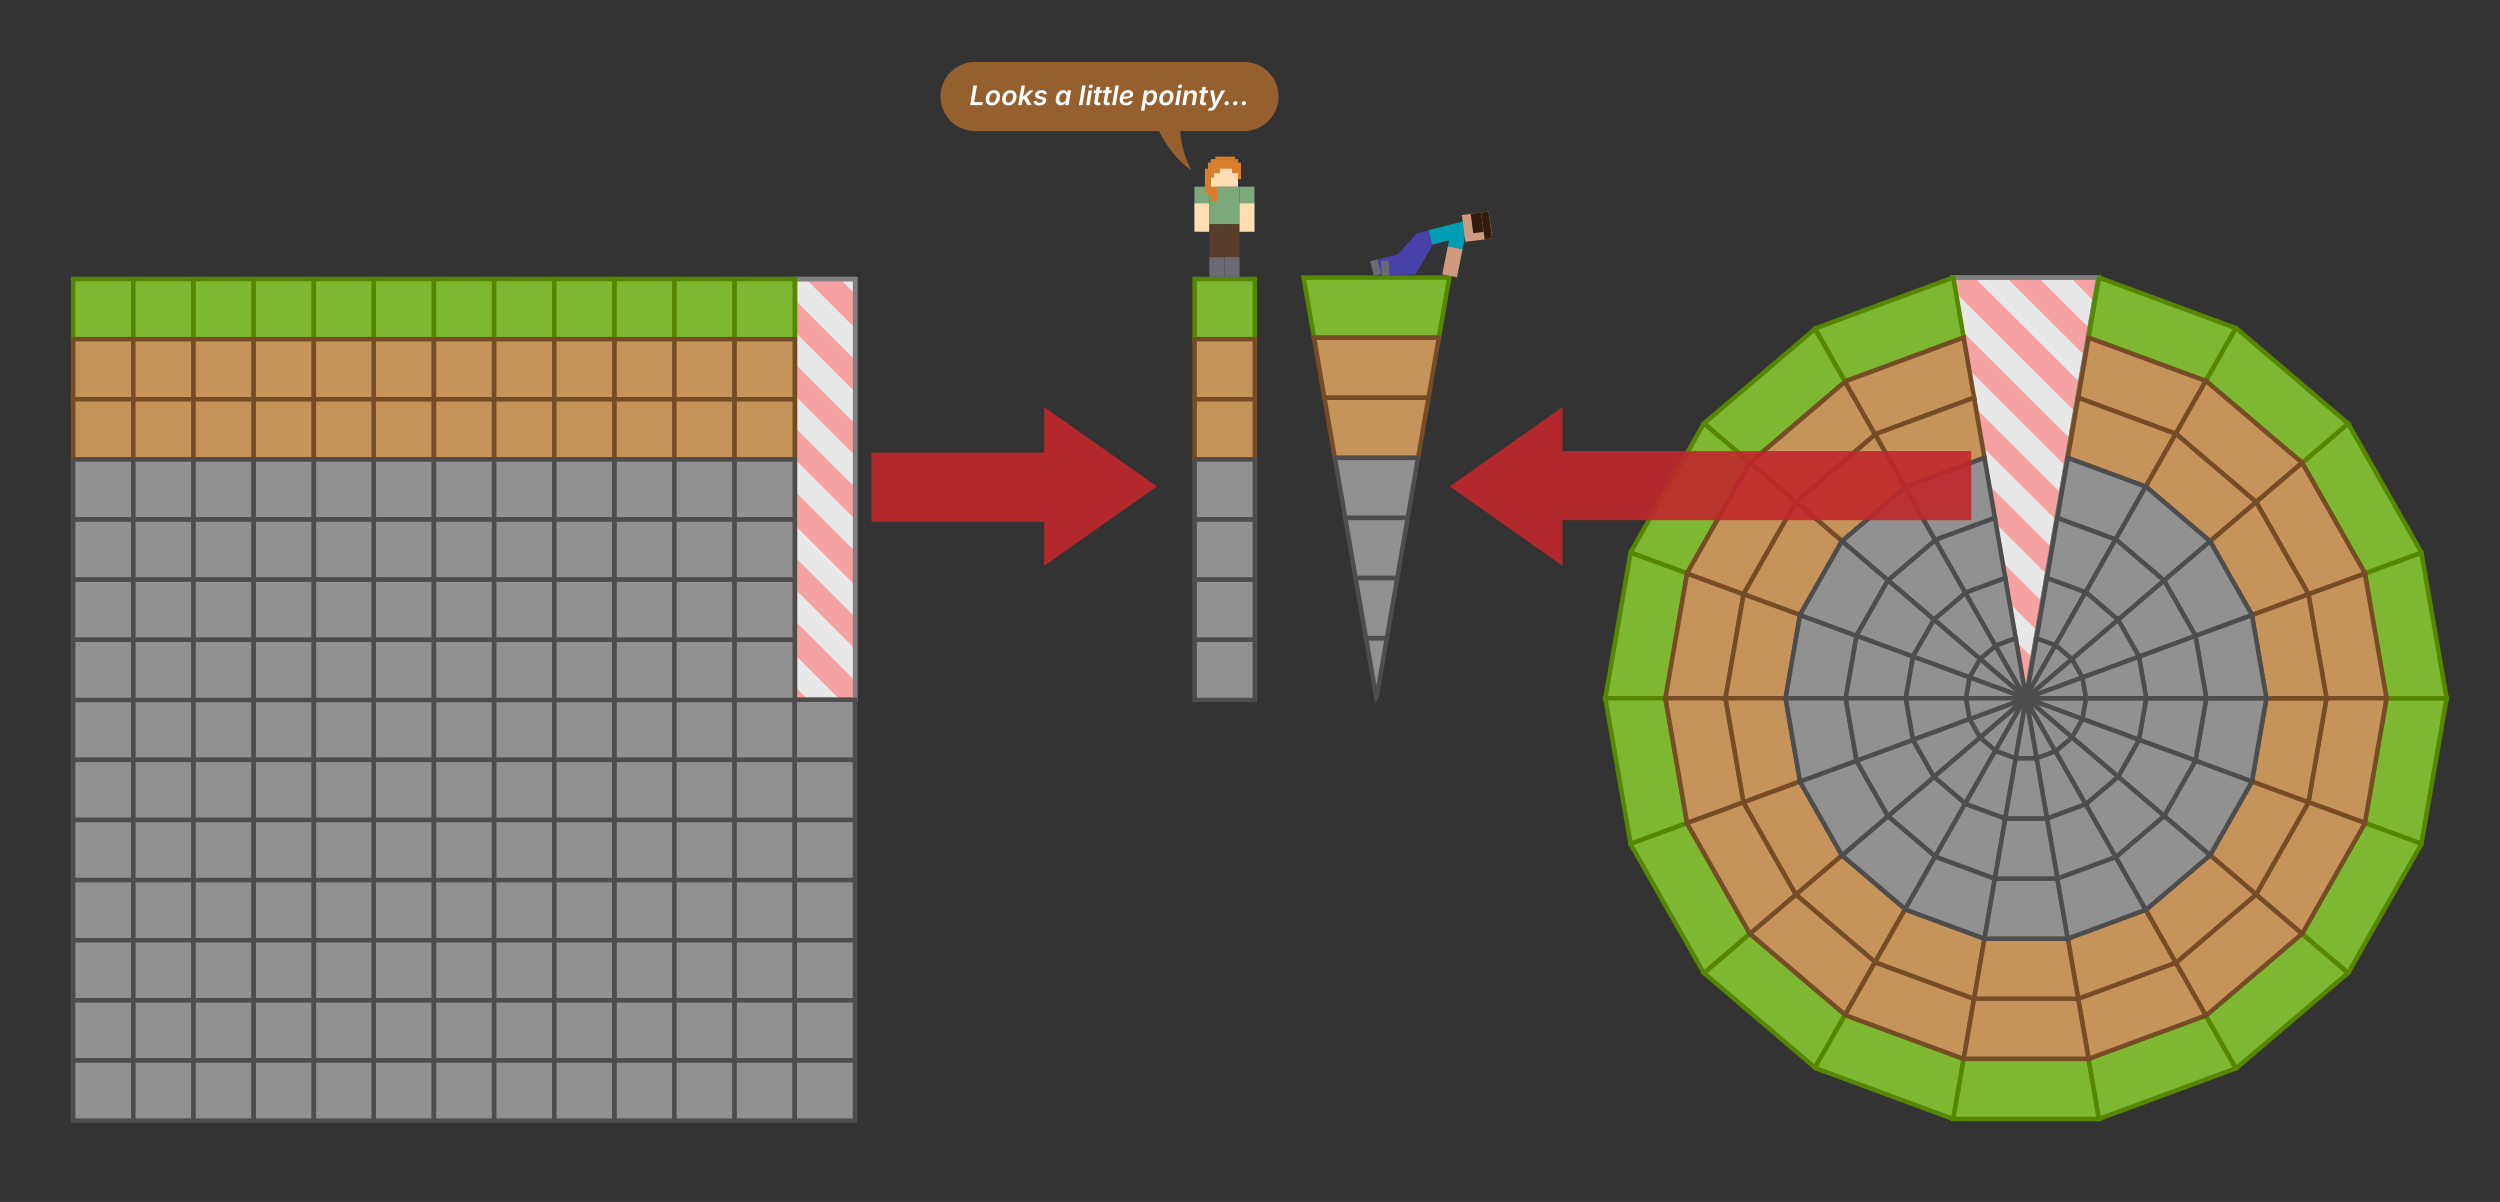 <?xml version="1.0" encoding="UTF-8"?><svg id="Layer_1" xmlns="http://www.w3.org/2000/svg" viewBox="0 0 1664 800"><rect x="0" y="0" width="1664" height="800" fill="#333333" stroke="none"/><defs><style>.cls-1{fill:#c6945b;stroke:#754c24;}.cls-1,.cls-2,.cls-3,.cls-4,.cls-5{stroke-miterlimit:10;stroke-width:3px;}.cls-2{fill:#7eb832;stroke:#558700;}.cls-6{fill:#ce9b80;}.cls-7{fill:#c1272d;opacity:.9;}.cls-3{fill:none;}.cls-3,.cls-4{stroke:gray;}.cls-8{fill:#fff;}.cls-9{fill:#ffdeb5;}.cls-10{fill:#019db3;}.cls-11{fill:#7ca87a;}.cls-12{fill:#ff7070;}.cls-13{opacity:.6;}.cls-13,.cls-14{fill:#d97e2c;}.cls-15{fill:#4841a9;}.cls-16{fill:#6b6a72;}.cls-17{fill:#321d0c;}.cls-18{fill:#593d2b;}.cls-19{opacity:.58;}.cls-4{fill:#e8e8e8;}.cls-5{fill:#919191;stroke:#4d4d4d;}</style></defs><path class="cls-13" d="M828,41.25h-179c-12.7,0-23,10.3-23,23h0c0,12.7,10.3,23,23,23h122.47c1.9,3.89,9.49,18.26,21.53,26,0,0-6.67-11.47-7.44-26h42.44c12.7,0,23-10.3,23-23h0c0-12.7-10.3-23-23-23Z"/><polygon class="cls-4" points="1396.67 184.75 1389.74 224.75 1382.81 264.75 1375.88 304.75 1368.96 344.75 1362.03 384.75 1355.1 424.75 1348.31 463.94 1347.91 463.23 1341.25 424.78 1334.32 384.77 1327.39 344.77 1320.46 304.76 1313.53 264.75 1306.6 224.75 1299.67 184.75 1396.67 184.75"/><g class="cls-19"><polygon class="cls-12" points="1306.6 226.25 1305.47 219.75 1378.29 292.38 1375.88 306.25 1375.16 310.45 1309.91 245.36 1306.6 226.25"/><polygon class="cls-12" points="1299.67 186.25 1315.79 186.25 1384.75 255.05 1382.81 266.25 1381.42 274.32 1301.04 194.13 1299.67 186.25"/><polygon class="cls-12" points="1314.35 270.97 1372.03 328.51 1368.96 346.25 1368.9 346.58 1318.78 296.59 1314.35 270.97"/><polygon class="cls-12" points="1358.27 186.25 1391.01 218.92 1389.74 226.25 1387.88 236.98 1337.03 186.25 1358.27 186.25"/><polygon class="cls-12" points="1327.66 347.81 1327.39 346.27 1323.22 322.2 1365.77 364.64 1362.64 382.71 1327.66 347.81"/><polygon class="cls-12" points="1396.67 186.25 1394.14 200.85 1379.51 186.25 1396.67 186.25"/><polygon class="cls-12" points="1336.82 400.74 1334.32 386.27 1332.09 373.42 1359.51 400.78 1356.17 420.05 1336.82 400.74"/><polygon class="cls-12" points="1345.7 451.97 1341.26 426.36 1353.04 438.11 1349.92 456.18 1345.7 451.97"/></g><polygon class="cls-3" points="1396.67 184.75 1389.74 224.75 1382.81 264.75 1375.88 304.75 1368.96 344.75 1362.03 384.75 1355.1 424.75 1348.31 463.94 1347.91 463.23 1341.25 424.78 1334.32 384.77 1327.39 344.77 1320.46 304.76 1313.53 264.75 1306.6 224.75 1299.67 184.75 1396.67 184.75"/><polygon class="cls-2" points="1228.5 253.7 1306.82 224.75 1307.03 224.75 1300.1 184.75 1299.88 184.75 1208.5 218.52 1208.08 218.88 1228.09 254.05 1228.5 253.7"/><polygon class="cls-2" points="1208.08 218.88 1134.2 281.83 1164.82 307.96 1228.09 254.05 1208.08 218.88"/><polygon class="cls-2" points="1134.2 281.83 1134.01 281.99 1085.39 367.51 1085.33 367.83 1122.93 381.67 1122.97 381.4 1164.65 308.1 1164.82 307.96 1134.2 281.83"/><polygon class="cls-2" points="1068.5 464.75 1108.5 464.75 1122.93 381.67 1085.33 367.83 1068.5 464.75"/><polygon class="cls-2" points="1068.5 464.75 1085.33 561.67 1122.93 547.83 1108.5 464.75 1068.5 464.75"/><polygon class="cls-2" points="1122.97 548.1 1122.93 547.83 1085.33 561.67 1085.39 561.99 1134.01 647.51 1134.2 647.67 1164.82 621.54 1164.65 621.4 1122.97 548.1"/><polygon class="cls-2" points="1134.2 647.67 1208.08 710.62 1228.09 675.45 1164.82 621.54 1134.2 647.67"/><polygon class="cls-2" points="1228.5 675.8 1228.09 675.45 1208.08 710.62 1208.5 710.98 1299.88 744.75 1300.1 744.75 1307.03 704.75 1306.82 704.75 1228.5 675.8"/><polygon class="cls-2" points="1307.03 704.75 1300.1 744.75 1397.1 744.75 1390.17 704.75 1307.03 704.75"/><polygon class="cls-2" points="1468.18 253.58 1488.19 218.41 1397.12 184.75 1397.1 184.75 1390.17 224.75 1390.18 224.75 1468.18 253.58"/><polygon class="cls-2" points="1574.03 381.4 1574.09 381.74 1611.68 367.9 1611.61 367.51 1562.99 281.99 1562.9 281.92 1532.28 308.04 1532.35 308.1 1574.03 381.4"/><polygon class="cls-2" points="1588.5 464.75 1574.09 547.76 1611.68 561.6 1628.5 464.75 1588.5 464.75"/><polygon class="cls-2" points="1390.18 704.75 1390.17 704.75 1397.1 744.75 1397.12 744.75 1488.19 711.09 1468.18 675.92 1390.18 704.75"/><polygon class="cls-2" points="1562.9 647.58 1532.28 621.46 1468.5 675.8 1468.18 675.92 1488.19 711.09 1488.5 710.98 1562.9 647.58"/><polygon class="cls-2" points="1611.61 561.99 1611.68 561.6 1574.09 547.76 1574.03 548.1 1532.35 621.4 1532.28 621.46 1562.9 647.58 1562.99 647.51 1611.61 561.99"/><polygon class="cls-2" points="1628.5 464.75 1611.68 367.9 1574.09 381.74 1588.5 464.75 1628.5 464.75"/><polygon class="cls-2" points="1488.5 218.52 1488.19 218.41 1468.18 253.58 1468.5 253.7 1532.28 308.04 1562.9 281.92 1488.5 218.52"/><polygon class="cls-1" points="1468.18 253.58 1390.18 224.75 1390.17 224.75 1383.24 264.75 1448.16 288.75 1468.18 253.58"/><polygon class="cls-1" points="1501.66 334.17 1532.28 308.04 1468.5 253.7 1468.18 253.58 1448.16 288.75 1448.5 288.87 1501.66 334.17"/><polygon class="cls-1" points="1574.03 381.4 1532.35 308.1 1532.28 308.04 1501.66 334.17 1501.71 334.21 1536.44 395.29 1536.49 395.58 1574.09 381.74 1574.03 381.4"/><polygon class="cls-1" points="1588.5 464.75 1574.09 381.74 1536.49 395.58 1548.5 464.75 1588.5 464.75"/><polygon class="cls-1" points="1588.5 464.75 1548.5 464.75 1536.49 533.92 1574.09 547.76 1588.5 464.75"/><polygon class="cls-1" points="1532.28 621.46 1501.66 595.33 1448.5 640.63 1448.16 640.75 1468.18 675.92 1468.5 675.8 1532.28 621.46"/><polygon class="cls-1" points="1383.24 664.75 1390.17 704.75 1390.18 704.75 1468.18 675.92 1448.16 640.75 1383.24 664.75"/><polygon class="cls-1" points="1536.49 533.92 1536.44 534.21 1501.71 595.29 1501.66 595.33 1532.28 621.46 1532.35 621.4 1574.03 548.1 1574.09 547.76 1536.49 533.92"/><polygon class="cls-1" points="1108.5 464.75 1148.5 464.75 1160.52 395.51 1122.93 381.67 1108.5 464.75"/><polygon class="cls-1" points="1228.09 254.05 1164.82 307.96 1195.44 334.08 1248.1 289.21 1228.09 254.05"/><polygon class="cls-1" points="1248.5 288.87 1313.77 264.75 1313.96 264.75 1307.03 224.75 1306.82 224.75 1228.5 253.7 1228.09 254.05 1248.1 289.21 1248.5 288.87"/><polygon class="cls-1" points="1164.65 308.1 1122.97 381.4 1122.93 381.67 1160.52 395.51 1160.56 395.29 1195.29 334.21 1195.44 334.08 1164.82 307.96 1164.65 308.1"/><polygon class="cls-1" points="1108.5 464.75 1122.93 547.83 1160.52 533.99 1148.5 464.75 1108.5 464.75"/><polygon class="cls-1" points="1160.56 534.21 1160.52 533.99 1122.93 547.83 1122.97 548.1 1164.65 621.4 1164.82 621.54 1195.44 595.42 1195.29 595.29 1160.56 534.21"/><polygon class="cls-1" points="1164.82 621.54 1228.09 675.45 1248.1 640.29 1195.44 595.42 1164.82 621.54"/><polygon class="cls-1" points="1248.5 640.63 1248.1 640.29 1228.09 675.45 1228.5 675.8 1306.82 704.75 1307.03 704.75 1313.96 664.75 1313.77 664.75 1248.5 640.63"/><polygon class="cls-1" points="1383.23 664.75 1313.96 664.75 1307.03 704.75 1390.17 704.75 1383.24 664.75 1383.23 664.75"/><polygon class="cls-1" points="1448.16 288.75 1383.24 264.75 1376.31 304.76 1428.15 323.92 1448.16 288.75"/><polygon class="cls-1" points="1471.04 360.29 1501.66 334.17 1448.5 288.87 1448.16 288.75 1428.15 323.92 1428.5 324.05 1471.04 360.29"/><polygon class="cls-1" points="1498.85 409.18 1498.89 409.42 1536.49 395.58 1536.44 395.29 1501.71 334.21 1501.66 334.17 1471.04 360.29 1471.07 360.32 1498.85 409.18"/><polygon class="cls-1" points="1498.89 520.08 1498.85 520.32 1471.07 569.18 1471.04 569.21 1501.66 595.33 1501.71 595.29 1536.44 534.21 1536.49 533.92 1498.89 520.08"/><polygon class="cls-1" points="1448.5 640.63 1501.66 595.33 1471.04 569.21 1428.5 605.45 1428.15 605.58 1448.16 640.75 1448.5 640.63"/><polygon class="cls-1" points="1428.15 605.58 1376.31 624.74 1383.24 664.75 1448.16 640.75 1428.15 605.58"/><polygon class="cls-1" points="1508.5 464.75 1498.89 520.08 1536.49 533.92 1548.5 464.75 1508.5 464.75"/><polygon class="cls-1" points="1548.5 464.75 1536.49 395.58 1498.89 409.42 1508.5 464.75 1548.5 464.75"/><polygon class="cls-1" points="1268.5 324.05 1320.72 304.75 1320.89 304.75 1313.96 264.75 1313.77 264.75 1248.5 288.87 1248.1 289.21 1268.11 324.38 1268.5 324.05"/><polygon class="cls-1" points="1248.1 289.21 1195.44 334.08 1226.06 360.21 1268.11 324.38 1248.1 289.21"/><polygon class="cls-1" points="1195.29 334.21 1160.56 395.29 1160.52 395.51 1198.12 409.35 1198.15 409.18 1225.93 360.32 1226.06 360.21 1195.44 334.08 1195.29 334.21"/><polygon class="cls-1" points="1148.5 464.75 1188.5 464.75 1198.12 409.35 1160.52 395.51 1148.5 464.75"/><polygon class="cls-1" points="1148.5 464.75 1160.52 533.99 1198.12 520.15 1188.5 464.75 1148.5 464.75"/><polygon class="cls-1" points="1198.15 520.32 1198.12 520.15 1160.52 533.99 1160.56 534.21 1195.29 595.29 1195.44 595.42 1226.06 569.29 1225.93 569.18 1198.15 520.32"/><polygon class="cls-1" points="1195.44 595.42 1248.1 640.29 1268.11 605.12 1226.06 569.29 1195.44 595.42"/><polygon class="cls-1" points="1268.5 605.45 1268.11 605.12 1248.1 640.29 1248.5 640.63 1313.77 664.75 1313.96 664.75 1320.89 624.75 1320.72 624.75 1268.5 605.45"/><polygon class="cls-1" points="1376.28 624.75 1320.89 624.75 1313.96 664.75 1383.23 664.75 1383.24 664.75 1376.31 624.74 1376.28 624.75"/><polygon class="cls-1" points="1348.86 463.23 1348.46 463.94 1348.6 464.75 1348.86 463.23"/><polygon class="cls-1" points="1348.1 464.57 1348.2 464.41 1347.43 463.76 1347.84 464.47 1348.1 464.57"/><polygon class="cls-1" points="1347.84 464.47 1348 464.75 1348.1 464.57 1347.84 464.47"/><polygon class="cls-1" points="1348.6 464.75 1348 464.75 1348.1 464.93 1348.6 464.75"/><polygon class="cls-1" points="1348.1 464.93 1348 464.75 1347.84 465.03 1348.1 464.93"/><polygon class="cls-1" points="1348.6 464.75 1348.6 464.75 1348.46 463.94 1348.2 464.41 1348.6 464.75 1348.6 464.75"/><polygon class="cls-1" points="1348.2 464.41 1348.1 464.57 1348.6 464.75 1348.2 464.41"/><polygon class="cls-1" points="1348.6 464.75 1348.6 464.75 1348.1 464.57 1348 464.75 1348.6 464.75 1348.6 464.75"/><polygon class="cls-1" points="1347.43 465.74 1348.2 465.09 1348.1 464.93 1347.84 465.03 1347.43 465.74"/><polygon class="cls-1" points="1348.6 464.75 1348.1 464.93 1348.2 465.09 1348.6 464.75"/><polygon class="cls-1" points="1348.6 464.75 1348.6 464.75 1348.6 464.75 1348.2 465.09 1348.46 465.56 1348.6 464.75"/><polygon class="cls-1" points="1348.6 464.75 1348.46 465.56 1348.86 466.27 1348.6 464.75"/><polygon class="cls-5" points="1226.06 569.29 1268.11 605.12 1288.13 569.96 1256.68 543.17 1226.06 569.29"/><polygon class="cls-5" points="1235.74 506.43 1235.72 506.3 1198.12 520.15 1198.15 520.32 1225.93 569.18 1226.06 569.29 1256.68 543.17 1256.57 543.07 1235.74 506.43"/><polygon class="cls-5" points="1188.5 464.75 1228.5 464.75 1235.72 423.19 1198.12 409.35 1188.5 464.75"/><polygon class="cls-5" points="1268.11 324.38 1226.06 360.21 1256.68 386.33 1288.13 359.54 1268.11 324.38"/><polygon class="cls-5" points="1288.5 359.22 1327.66 344.75 1327.81 344.75 1320.89 304.75 1320.72 304.75 1268.5 324.05 1268.11 324.38 1288.13 359.54 1288.5 359.22"/><polygon class="cls-5" points="1225.93 360.32 1198.15 409.18 1198.12 409.35 1235.72 423.19 1235.74 423.07 1256.57 386.43 1256.68 386.33 1226.06 360.21 1225.93 360.32"/><polygon class="cls-5" points="1188.5 464.75 1198.12 520.15 1235.72 506.3 1228.5 464.75 1188.5 464.75"/><polygon class="cls-5" points="1288.5 570.28 1288.13 569.96 1268.11 605.12 1268.5 605.45 1320.72 624.75 1320.89 624.75 1327.81 584.75 1327.66 584.75 1288.5 570.28"/><polygon class="cls-5" points="1369.34 584.75 1327.81 584.75 1320.89 624.75 1376.28 624.75 1376.31 624.74 1369.38 584.73 1369.34 584.75"/><polygon class="cls-5" points="1428.15 323.92 1376.31 304.76 1369.38 344.77 1408.13 359.09 1428.15 323.92"/><polygon class="cls-5" points="1440.42 386.42 1471.04 360.29 1428.5 324.05 1428.15 323.92 1408.13 359.09 1408.5 359.22 1440.42 386.42"/><polygon class="cls-5" points="1461.26 423.07 1461.3 423.26 1498.89 409.42 1498.85 409.18 1471.07 360.32 1471.04 360.29 1440.42 386.42 1440.43 386.43 1461.26 423.07"/><polygon class="cls-5" points="1471.07 569.18 1498.85 520.32 1498.89 520.08 1461.3 506.24 1461.26 506.43 1440.43 543.07 1440.42 543.08 1471.04 569.21 1471.07 569.18"/><polygon class="cls-5" points="1428.5 605.45 1471.04 569.21 1440.42 543.08 1408.5 570.28 1408.13 570.41 1428.15 605.58 1428.5 605.45"/><polygon class="cls-5" points="1408.13 570.41 1369.38 584.73 1376.31 624.74 1428.15 605.58 1408.13 570.41"/><polygon class="cls-5" points="1508.5 464.75 1468.5 464.75 1461.3 506.24 1498.89 520.08 1508.5 464.75"/><polygon class="cls-5" points="1508.5 464.75 1498.89 409.42 1461.3 423.26 1468.5 464.75 1508.5 464.75"/><polygon class="cls-5" points="1408.13 359.09 1369.38 344.77 1362.45 384.77 1388.12 394.26 1408.13 359.09"/><polygon class="cls-5" points="1409.78 412.53 1409.79 412.55 1440.42 386.42 1408.5 359.22 1408.13 359.09 1388.12 394.26 1388.5 394.4 1409.78 412.53"/><polygon class="cls-5" points="1423.7 437.1 1461.3 423.26 1461.26 423.07 1440.43 386.43 1440.42 386.42 1409.79 412.55 1423.68 436.97 1423.7 437.1"/><polygon class="cls-5" points="1468.5 464.75 1428.5 464.75 1423.7 492.4 1461.3 506.24 1468.5 464.75"/><polygon class="cls-5" points="1440.43 543.07 1461.26 506.43 1461.3 506.24 1423.7 492.4 1423.68 492.53 1409.79 516.95 1440.42 543.08 1440.43 543.07"/><polygon class="cls-5" points="1408.5 570.28 1440.42 543.08 1409.79 516.95 1409.78 516.97 1388.5 535.1 1388.12 535.24 1408.13 570.41 1408.5 570.28"/><polygon class="cls-5" points="1388.12 535.24 1362.45 544.73 1369.38 584.73 1408.13 570.41 1388.12 535.24"/><polygon class="cls-5" points="1468.5 464.75 1461.3 423.26 1423.7 437.1 1428.5 464.75 1468.5 464.75"/><polygon class="cls-5" points="1256.68 543.17 1288.13 569.96 1308.14 534.79 1287.31 517.04 1256.68 543.17"/><polygon class="cls-5" points="1273.32 492.53 1273.31 492.46 1235.72 506.3 1235.74 506.43 1256.57 543.07 1256.68 543.17 1287.31 517.04 1287.22 516.97 1273.32 492.53"/><polygon class="cls-5" points="1308.5 394.4 1334.61 384.75 1334.74 384.75 1327.81 344.75 1327.66 344.75 1288.5 359.22 1288.13 359.54 1308.14 394.71 1308.5 394.4"/><polygon class="cls-5" points="1288.13 359.54 1256.68 386.33 1287.31 412.46 1308.14 394.71 1288.13 359.54"/><polygon class="cls-5" points="1256.57 386.43 1235.74 423.07 1235.72 423.19 1273.31 437.04 1273.32 436.97 1287.22 412.53 1287.31 412.46 1256.68 386.33 1256.57 386.43"/><polygon class="cls-5" points="1228.5 464.75 1268.5 464.75 1273.31 437.04 1235.72 423.19 1228.5 464.75"/><polygon class="cls-5" points="1228.5 464.75 1235.72 506.3 1273.31 492.46 1268.5 464.75 1228.5 464.75"/><polygon class="cls-5" points="1308.5 535.1 1308.14 534.79 1288.13 569.96 1288.5 570.28 1327.66 584.75 1327.81 584.75 1334.74 544.75 1334.61 544.75 1308.5 535.1"/><polygon class="cls-5" points="1362.39 544.75 1334.74 544.75 1327.81 584.75 1369.34 584.75 1369.38 584.73 1362.45 544.73 1362.39 544.75"/><polygon class="cls-5" points="1355.52 424.78 1348.86 463.23 1368.1 429.43 1355.52 424.78"/><polygon class="cls-5" points="1379.14 438.64 1368.5 429.57 1368.1 429.43 1348.86 463.23 1348.6 464.75 1379.16 438.68 1379.14 438.64"/><polygon class="cls-5" points="1386.09 450.86 1379.16 438.68 1348.6 464.75 1348.6 464.75 1386.1 450.94 1386.09 450.86"/><polygon class="cls-5" points="1388.5 464.75 1348.6 464.75 1386.1 478.56 1388.5 464.75"/><polygon class="cls-5" points="1386.09 478.64 1386.1 478.56 1348.6 464.75 1348.6 464.75 1379.16 490.82 1386.09 478.64"/><polygon class="cls-5" points="1368.1 500.07 1348.86 466.27 1355.52 504.72 1368.1 500.07"/><polygon class="cls-5" points="1368.5 499.93 1379.14 490.86 1379.16 490.82 1348.6 464.75 1348.86 466.27 1368.1 500.07 1368.5 499.93"/><polygon class="cls-5" points="1386.1 450.94 1348.6 464.75 1348.6 464.75 1388.5 464.75 1386.1 450.94"/><polygon class="cls-5" points="1310.91 478.64 1317.86 490.86 1317.93 490.92 1347.43 465.74 1347.84 465.03 1310.91 478.62 1310.91 478.64"/><polygon class="cls-5" points="1348.2 464.41 1348.46 463.94 1341.67 424.75 1341.55 424.75 1328.5 429.57 1328.15 429.87 1347.43 463.76 1348.2 464.41"/><polygon class="cls-5" points="1347.43 463.76 1328.15 429.87 1317.93 438.58 1347.43 463.76"/><polygon class="cls-5" points="1317.86 438.64 1310.91 450.86 1310.91 450.88 1347.84 464.47 1347.43 463.76 1317.93 438.58 1317.86 438.64"/><polygon class="cls-5" points="1310.91 450.88 1308.5 464.75 1348 464.75 1347.84 464.47 1310.91 450.88"/><polygon class="cls-5" points="1310.91 478.62 1347.84 465.03 1348 464.75 1308.5 464.75 1310.91 478.62"/><polygon class="cls-5" points="1328.15 499.63 1347.43 465.74 1317.93 490.92 1328.15 499.63"/><polygon class="cls-5" points="1348.2 465.09 1347.43 465.74 1328.15 499.63 1328.5 499.93 1341.55 504.75 1341.67 504.75 1348.46 465.56 1348.2 465.09"/><polygon class="cls-5" points="1348.46 465.56 1341.67 504.75 1355.45 504.75 1355.52 504.72 1348.86 466.27 1348.46 465.56"/><polygon class="cls-5" points="1388.12 394.26 1362.45 384.77 1355.52 424.78 1368.1 429.43 1388.12 394.26"/><polygon class="cls-5" points="1379.14 438.64 1379.16 438.68 1409.79 412.55 1409.78 412.53 1388.5 394.4 1388.12 394.26 1368.1 429.43 1368.5 429.57 1379.14 438.64"/><polygon class="cls-5" points="1386.1 450.94 1423.7 437.1 1423.68 436.97 1409.79 412.55 1379.16 438.68 1386.09 450.86 1386.1 450.94"/><polygon class="cls-5" points="1428.5 464.75 1388.5 464.75 1386.1 478.56 1423.7 492.4 1428.5 464.75"/><polygon class="cls-5" points="1423.68 492.53 1423.7 492.4 1386.1 478.56 1386.09 478.64 1379.16 490.82 1409.79 516.95 1423.68 492.53"/><polygon class="cls-5" points="1388.5 535.1 1409.78 516.97 1409.79 516.95 1379.16 490.82 1379.14 490.86 1368.5 499.93 1368.1 500.07 1388.12 535.24 1388.5 535.1"/><polygon class="cls-5" points="1368.1 500.07 1355.52 504.72 1362.45 544.73 1388.12 535.24 1368.1 500.07"/><polygon class="cls-5" points="1428.5 464.75 1423.7 437.1 1386.1 450.94 1388.5 464.75 1428.5 464.75"/><polygon class="cls-5" points="1328.5 429.57 1341.55 424.75 1341.67 424.75 1334.74 384.75 1334.61 384.75 1308.5 394.4 1308.14 394.71 1328.15 429.87 1328.5 429.57"/><polygon class="cls-5" points="1308.14 394.71 1287.31 412.46 1317.93 438.58 1328.15 429.87 1308.14 394.71"/><polygon class="cls-5" points="1287.22 412.53 1273.32 436.97 1273.31 437.04 1310.91 450.88 1310.91 450.86 1317.86 438.64 1317.93 438.58 1287.31 412.46 1287.22 412.53"/><polygon class="cls-5" points="1268.5 464.75 1308.5 464.75 1310.91 450.88 1273.31 437.04 1268.5 464.75"/><polygon class="cls-5" points="1268.5 464.75 1273.31 492.46 1310.91 478.62 1308.5 464.75 1268.5 464.75"/><polygon class="cls-5" points="1310.91 478.64 1310.91 478.62 1273.31 492.46 1273.32 492.53 1287.22 516.97 1287.31 517.04 1317.93 490.92 1317.86 490.86 1310.91 478.64"/><polygon class="cls-5" points="1287.31 517.04 1308.14 534.79 1328.15 499.63 1317.93 490.92 1287.31 517.04"/><polygon class="cls-5" points="1328.5 499.93 1328.15 499.63 1308.14 534.79 1308.5 535.1 1334.61 544.75 1334.74 544.75 1341.67 504.75 1341.55 504.75 1328.5 499.93"/><polygon class="cls-5" points="1355.45 504.75 1341.67 504.75 1334.74 544.75 1362.39 544.75 1362.45 544.73 1355.52 504.72 1355.45 504.75"/><polygon class="cls-2" points="957.74 224.75 964.67 184.75 867.67 184.75 874.6 224.75 957.74 224.75"/><polygon class="cls-1" points="950.8 264.75 950.81 264.75 957.74 224.75 874.6 224.75 881.53 264.75 950.8 264.75"/><polygon class="cls-1" points="943.85 304.75 943.88 304.76 950.81 264.75 950.8 264.75 881.53 264.75 888.46 304.75 943.85 304.75"/><polygon class="cls-5" points="936.91 344.75 936.95 344.77 943.88 304.76 943.85 304.75 888.46 304.75 895.38 344.75 936.91 344.75"/><polygon class="cls-5" points="929.96 384.75 930.02 384.77 936.95 344.77 936.91 344.75 895.38 344.75 902.31 384.75 929.96 384.75"/><polygon class="cls-5" points="916.43 463.23 923.09 424.78 923.02 424.75 909.24 424.75 916.03 463.94 916.43 463.23"/><polygon class="cls-5" points="923.02 424.75 923.09 424.78 930.02 384.77 929.96 384.75 902.31 384.75 909.24 424.75 923.02 424.75"/><polygon class="cls-4" points="529.15 185.74 529.15 225.76 529.15 225.79 529.15 265.78 529.15 265.81 529.15 305.8 529.15 305.83 529.15 345.81 529.15 345.85 529.15 385.83 529.15 385.87 529.15 425.85 529.15 425.89 529.15 465.9 569.2 465.9 569.2 425.89 569.2 425.85 569.2 385.87 569.2 385.83 569.2 345.85 569.2 345.81 569.2 305.83 569.2 305.8 569.2 265.81 569.2 265.78 569.2 225.79 569.2 225.76 569.2 185.74 529.15 185.74"/><g class="cls-19"><polygon class="cls-12" points="530.15 371.77 530.15 384.83 530.15 384.87 530.15 392.99 570.2 433.04 570.2 424.89 570.2 424.85 570.2 411.83 530.15 371.77"/><polygon class="cls-12" points="530.15 414.2 530.15 424.85 530.15 424.89 530.15 436.83 558.23 464.9 570.2 464.9 570.2 454.25 530.15 414.2"/><polygon class="cls-12" points="530.15 327.93 530.15 344.81 530.15 344.85 530.15 350.56 570.2 390.61 570.2 384.87 570.2 384.83 570.2 367.99 530.15 327.93"/><polygon class="cls-12" points="530.15 285.51 530.15 304.8 530.15 304.83 530.15 306.72 570.2 346.77 570.2 344.85 570.2 344.81 570.2 325.56 530.15 285.51"/><polygon class="cls-12" points="530.15 458.04 530.15 464.9 537.01 464.9 530.15 458.04"/><polygon class="cls-12" points="558.08 184.74 535.45 184.74 570.2 219.49 570.2 196.87 558.08 184.74"/><polygon class="cls-12" points="530.15 200.65 530.15 221.87 570.2 261.92 570.2 240.71 530.15 200.65"/><polygon class="cls-12" points="530.15 243.08 530.15 264.29 570.2 304.35 570.2 283.13 530.15 243.08"/></g><polygon class="cls-3" points="529.15 185.74 529.15 225.76 529.15 225.79 529.15 265.78 529.15 265.81 529.15 305.8 529.15 305.83 529.15 345.81 529.15 345.85 529.15 385.83 529.15 385.87 529.15 425.85 529.15 425.89 529.15 465.9 569.2 465.9 569.2 425.89 569.2 425.85 569.2 385.87 569.2 385.83 569.2 345.85 569.2 345.81 569.2 305.83 569.2 305.8 569.2 265.81 569.2 265.78 569.2 225.79 569.2 225.76 569.2 185.74 529.15 185.74"/><rect class="cls-5" x="48.7" y="465.74" width="40.05" height="40.05"/><rect class="cls-5" x="88.75" y="465.74" width="40.05" height="40.05"/><rect class="cls-5" x="128.8" y="465.74" width="40.05" height="40.05"/><rect class="cls-5" x="168.86" y="465.74" width="40.05" height="40.05"/><rect class="cls-5" x="208.91" y="465.74" width="40.05" height="40.05"/><rect class="cls-5" x="248.79" y="465.74" width="40.05" height="40.05"/><rect class="cls-5" x="288.84" y="465.74" width="40.05" height="40.05"/><rect class="cls-5" x="328.9" y="465.74" width="40.05" height="40.05"/><rect class="cls-5" x="368.95" y="465.74" width="40.05" height="40.05"/><rect class="cls-5" x="409" y="465.74" width="40.05" height="40.05"/><rect class="cls-5" x="448.88" y="465.74" width="40.05" height="40.05"/><rect class="cls-5" x="488.94" y="465.74" width="40.05" height="40.05"/><rect class="cls-5" x="528.99" y="465.74" width="40.05" height="40.05"/><rect class="cls-5" x="48.7" y="505.76" width="40.05" height="40.05"/><rect class="cls-5" x="88.75" y="505.76" width="40.05" height="40.05"/><rect class="cls-5" x="128.8" y="505.76" width="40.05" height="40.05"/><rect class="cls-5" x="168.86" y="505.76" width="40.05" height="40.05"/><rect class="cls-5" x="208.91" y="505.76" width="40.05" height="40.05"/><rect class="cls-5" x="248.79" y="505.76" width="40.05" height="40.05"/><rect class="cls-5" x="288.84" y="505.76" width="40.05" height="40.05"/><rect class="cls-5" x="328.9" y="505.76" width="40.05" height="40.05"/><rect class="cls-5" x="368.95" y="505.76" width="40.05" height="40.05"/><rect class="cls-5" x="409" y="505.76" width="40.05" height="40.05"/><rect class="cls-5" x="448.88" y="505.76" width="40.05" height="40.05"/><rect class="cls-5" x="488.94" y="505.76" width="40.05" height="40.05"/><rect class="cls-5" x="528.99" y="505.76" width="40.05" height="40.05"/><rect class="cls-5" x="48.7" y="545.78" width="40.05" height="40.05"/><rect class="cls-5" x="88.75" y="545.78" width="40.05" height="40.05"/><rect class="cls-5" x="128.8" y="545.78" width="40.05" height="40.05"/><rect class="cls-5" x="168.86" y="545.78" width="40.05" height="40.05"/><rect class="cls-5" x="208.91" y="545.78" width="40.05" height="40.05"/><rect class="cls-5" x="248.79" y="545.78" width="40.05" height="40.05"/><rect class="cls-5" x="288.84" y="545.78" width="40.05" height="40.05"/><rect class="cls-5" x="328.9" y="545.78" width="40.05" height="40.05"/><rect class="cls-5" x="368.95" y="545.78" width="40.05" height="40.05"/><rect class="cls-5" x="409" y="545.78" width="40.05" height="40.05"/><rect class="cls-5" x="448.88" y="545.78" width="40.05" height="40.05"/><rect class="cls-5" x="488.94" y="545.78" width="40.05" height="40.05"/><rect class="cls-5" x="528.99" y="545.78" width="40.05" height="40.05"/><rect class="cls-5" x="48.7" y="585.8" width="40.05" height="40.05"/><rect class="cls-5" x="88.75" y="585.8" width="40.05" height="40.05"/><rect class="cls-5" x="128.8" y="585.8" width="40.05" height="40.05"/><rect class="cls-5" x="168.86" y="585.8" width="40.05" height="40.05"/><rect class="cls-5" x="208.91" y="585.8" width="40.05" height="40.05"/><rect class="cls-5" x="248.79" y="585.8" width="40.05" height="40.05"/><rect class="cls-5" x="288.84" y="585.8" width="40.05" height="40.05"/><rect class="cls-5" x="328.9" y="585.8" width="40.05" height="40.05"/><rect class="cls-5" x="368.95" y="585.8" width="40.05" height="40.05"/><rect class="cls-5" x="409" y="585.8" width="40.05" height="40.05"/><rect class="cls-5" x="448.88" y="585.8" width="40.05" height="40.05"/><rect class="cls-5" x="488.94" y="585.8" width="40.05" height="40.05"/><rect class="cls-5" x="528.99" y="585.8" width="40.05" height="40.05"/><rect class="cls-5" x="48.7" y="625.81" width="40.05" height="40.05"/><rect class="cls-5" x="88.75" y="625.81" width="40.05" height="40.05"/><rect class="cls-5" x="128.8" y="625.81" width="40.05" height="40.05"/><rect class="cls-5" x="168.86" y="625.81" width="40.05" height="40.05"/><rect class="cls-5" x="208.91" y="625.81" width="40.05" height="40.05"/><rect class="cls-5" x="248.79" y="625.81" width="40.05" height="40.05"/><rect class="cls-5" x="288.84" y="625.81" width="40.05" height="40.05"/><rect class="cls-5" x="328.9" y="625.81" width="40.05" height="40.05"/><rect class="cls-5" x="368.95" y="625.81" width="40.05" height="40.05"/><rect class="cls-5" x="409" y="625.81" width="40.05" height="40.05"/><rect class="cls-5" x="448.88" y="625.81" width="40.05" height="40.05"/><rect class="cls-5" x="488.94" y="625.81" width="40.05" height="40.05"/><rect class="cls-5" x="528.99" y="625.81" width="40.05" height="40.05"/><rect class="cls-5" x="48.7" y="665.83" width="40.05" height="40.05"/><rect class="cls-5" x="88.75" y="665.83" width="40.05" height="40.05"/><rect class="cls-5" x="128.8" y="665.83" width="40.05" height="40.05"/><rect class="cls-5" x="168.86" y="665.83" width="40.05" height="40.05"/><rect class="cls-5" x="208.91" y="665.83" width="40.05" height="40.05"/><rect class="cls-5" x="248.79" y="665.83" width="40.05" height="40.05"/><rect class="cls-5" x="288.84" y="665.83" width="40.05" height="40.05"/><rect class="cls-5" x="328.9" y="665.83" width="40.05" height="40.05"/><rect class="cls-5" x="368.95" y="665.83" width="40.05" height="40.05"/><rect class="cls-5" x="409" y="665.83" width="40.05" height="40.05"/><rect class="cls-5" x="448.88" y="665.83" width="40.05" height="40.05"/><rect class="cls-5" x="488.94" y="665.83" width="40.05" height="40.05"/><rect class="cls-5" x="528.99" y="665.83" width="40.05" height="40.05"/><rect class="cls-5" x="48.7" y="705.85" width="40.05" height="40.05"/><rect class="cls-5" x="88.75" y="705.85" width="40.05" height="40.05"/><rect class="cls-5" x="128.8" y="705.85" width="40.05" height="40.05"/><rect class="cls-5" x="168.86" y="705.85" width="40.05" height="40.05"/><rect class="cls-5" x="208.91" y="705.85" width="40.05" height="40.05"/><rect class="cls-5" x="248.79" y="705.85" width="40.05" height="40.05"/><rect class="cls-5" x="288.84" y="705.85" width="40.05" height="40.05"/><rect class="cls-5" x="328.9" y="705.85" width="40.05" height="40.05"/><rect class="cls-5" x="368.95" y="705.85" width="40.05" height="40.05"/><rect class="cls-5" x="409" y="705.85" width="40.05" height="40.05"/><rect class="cls-5" x="448.88" y="705.85" width="40.05" height="40.05"/><rect class="cls-5" x="488.94" y="705.85" width="40.05" height="40.05"/><rect class="cls-5" x="528.99" y="705.85" width="40.05" height="40.05"/><rect class="cls-2" x="48.7" y="185.74" width="40.05" height="40.05"/><rect class="cls-2" x="88.75" y="185.74" width="40.05" height="40.05"/><rect class="cls-2" x="128.8" y="185.74" width="40.05" height="40.05"/><rect class="cls-2" x="168.86" y="185.74" width="40.05" height="40.05"/><rect class="cls-2" x="208.91" y="185.74" width="40.05" height="40.05"/><rect class="cls-2" x="248.79" y="185.74" width="40.05" height="40.05"/><rect class="cls-2" x="288.84" y="185.74" width="40.05" height="40.05"/><rect class="cls-2" x="328.9" y="185.74" width="40.05" height="40.05"/><rect class="cls-2" x="368.95" y="185.74" width="40.05" height="40.05"/><rect class="cls-2" x="409" y="185.74" width="40.05" height="40.05"/><rect class="cls-2" x="448.88" y="185.74" width="40.05" height="40.05"/><rect class="cls-2" x="488.94" y="185.74" width="40.05" height="40.05"/><rect class="cls-1" x="48.7" y="225.76" width="40.05" height="40.05"/><rect class="cls-1" x="88.75" y="225.76" width="40.05" height="40.05"/><rect class="cls-1" x="128.8" y="225.76" width="40.05" height="40.05"/><rect class="cls-1" x="168.86" y="225.76" width="40.05" height="40.05"/><rect class="cls-1" x="208.91" y="225.76" width="40.05" height="40.05"/><rect class="cls-1" x="248.79" y="225.76" width="40.05" height="40.05"/><rect class="cls-1" x="288.84" y="225.76" width="40.05" height="40.05"/><rect class="cls-1" x="328.9" y="225.76" width="40.05" height="40.05"/><rect class="cls-1" x="368.95" y="225.76" width="40.05" height="40.05"/><rect class="cls-1" x="409" y="225.76" width="40.05" height="40.05"/><rect class="cls-1" x="448.88" y="225.76" width="40.05" height="40.05"/><rect class="cls-1" x="488.94" y="225.76" width="40.05" height="40.05"/><rect class="cls-1" x="48.7" y="265.78" width="40.05" height="40.05"/><rect class="cls-1" x="88.75" y="265.78" width="40.05" height="40.05"/><rect class="cls-1" x="128.8" y="265.78" width="40.05" height="40.05"/><rect class="cls-1" x="168.86" y="265.78" width="40.05" height="40.05"/><rect class="cls-1" x="208.91" y="265.78" width="40.05" height="40.05"/><rect class="cls-1" x="248.79" y="265.78" width="40.05" height="40.05"/><rect class="cls-1" x="288.84" y="265.78" width="40.05" height="40.05"/><rect class="cls-1" x="328.9" y="265.78" width="40.05" height="40.05"/><rect class="cls-1" x="368.95" y="265.78" width="40.05" height="40.05"/><rect class="cls-1" x="409" y="265.78" width="40.05" height="40.05"/><rect class="cls-1" x="448.88" y="265.78" width="40.05" height="40.05"/><rect class="cls-1" x="488.94" y="265.78" width="40.05" height="40.05"/><rect class="cls-5" x="48.7" y="305.8" width="40.05" height="40.05"/><rect class="cls-5" x="88.75" y="305.8" width="40.05" height="40.05"/><rect class="cls-5" x="128.8" y="305.8" width="40.05" height="40.05"/><rect class="cls-5" x="168.86" y="305.8" width="40.05" height="40.05"/><rect class="cls-5" x="208.91" y="305.8" width="40.05" height="40.05"/><rect class="cls-5" x="248.79" y="305.8" width="40.05" height="40.05"/><rect class="cls-5" x="288.84" y="305.8" width="40.05" height="40.05"/><rect class="cls-5" x="328.9" y="305.8" width="40.05" height="40.05"/><rect class="cls-5" x="368.95" y="305.8" width="40.05" height="40.05"/><rect class="cls-5" x="409" y="305.8" width="40.05" height="40.05"/><rect class="cls-5" x="448.88" y="305.8" width="40.05" height="40.05"/><rect class="cls-5" x="488.94" y="305.8" width="40.05" height="40.05"/><rect class="cls-5" x="48.7" y="345.81" width="40.05" height="40.05"/><rect class="cls-5" x="88.75" y="345.81" width="40.05" height="40.05"/><rect class="cls-5" x="128.8" y="345.81" width="40.05" height="40.05"/><rect class="cls-5" x="168.86" y="345.81" width="40.05" height="40.05"/><rect class="cls-5" x="208.91" y="345.81" width="40.05" height="40.05"/><rect class="cls-5" x="248.79" y="345.81" width="40.05" height="40.05"/><rect class="cls-5" x="288.84" y="345.81" width="40.05" height="40.05"/><rect class="cls-5" x="328.9" y="345.81" width="40.05" height="40.05"/><rect class="cls-5" x="368.95" y="345.81" width="40.05" height="40.05"/><rect class="cls-5" x="409" y="345.81" width="40.05" height="40.05"/><rect class="cls-5" x="448.88" y="345.81" width="40.05" height="40.05"/><rect class="cls-5" x="488.94" y="345.81" width="40.05" height="40.05"/><rect class="cls-5" x="48.7" y="385.83" width="40.05" height="40.05"/><rect class="cls-5" x="88.75" y="385.83" width="40.05" height="40.05"/><rect class="cls-5" x="128.8" y="385.83" width="40.05" height="40.05"/><rect class="cls-5" x="168.86" y="385.83" width="40.05" height="40.05"/><rect class="cls-5" x="208.91" y="385.83" width="40.05" height="40.05"/><rect class="cls-5" x="248.79" y="385.83" width="40.05" height="40.05"/><rect class="cls-5" x="288.84" y="385.83" width="40.05" height="40.05"/><rect class="cls-5" x="328.9" y="385.83" width="40.05" height="40.05"/><rect class="cls-5" x="368.95" y="385.83" width="40.05" height="40.05"/><rect class="cls-5" x="409" y="385.83" width="40.05" height="40.05"/><rect class="cls-5" x="448.88" y="385.83" width="40.05" height="40.05"/><rect class="cls-5" x="488.94" y="385.83" width="40.05" height="40.05"/><rect class="cls-5" x="48.7" y="425.85" width="40.05" height="40.05"/><rect class="cls-5" x="88.75" y="425.85" width="40.05" height="40.05"/><rect class="cls-5" x="128.8" y="425.85" width="40.05" height="40.05"/><rect class="cls-5" x="168.86" y="425.85" width="40.05" height="40.05"/><rect class="cls-5" x="208.91" y="425.85" width="40.05" height="40.05"/><rect class="cls-5" x="248.79" y="425.85" width="40.05" height="40.05"/><rect class="cls-5" x="288.84" y="425.85" width="40.05" height="40.05"/><rect class="cls-5" x="328.9" y="425.85" width="40.05" height="40.05"/><rect class="cls-5" x="368.95" y="425.85" width="40.05" height="40.05"/><rect class="cls-5" x="409" y="425.85" width="40.05" height="40.05"/><rect class="cls-5" x="448.88" y="425.85" width="40.05" height="40.05"/><rect class="cls-5" x="488.94" y="425.85" width="40.05" height="40.05"/><rect class="cls-2" x="795.15" y="185.74" width="40.05" height="40.05"/><rect class="cls-1" x="795.15" y="225.76" width="40.05" height="40.05"/><rect class="cls-1" x="795.15" y="265.78" width="40.05" height="40.05"/><rect class="cls-5" x="795.15" y="305.8" width="40.05" height="40.05"/><rect class="cls-5" x="795.15" y="345.81" width="40.05" height="40.05"/><rect class="cls-5" x="795.15" y="385.83" width="40.05" height="40.05"/><rect class="cls-5" x="795.15" y="425.85" width="40.05" height="40.05"/><rect class="cls-11" x="795" y="124.25" width="10" height="11" transform="translate(1600 259.5) rotate(180)"/><rect class="cls-9" x="795" y="135.25" width="10" height="19" transform="translate(1600 289.5) rotate(180)"/><rect class="cls-11" x="805" y="124.25" width="20" height="25"/><rect class="cls-18" x="805" y="149.25" width="10" height="30"/><rect class="cls-16" x="805" y="171.25" width="10" height="13"/><rect class="cls-18" x="815" y="149.25" width="10" height="30"/><rect class="cls-16" x="815" y="171.25" width="10" height="13"/><rect class="cls-11" x="825" y="124.25" width="10" height="11" transform="translate(1660 259.5) rotate(180)"/><rect class="cls-9" x="825" y="135.25" width="10" height="19" transform="translate(1660 289.5) rotate(180)"/><rect class="cls-14" x="804" y="121.25" width="6" height="9" transform="translate(1614 251.5) rotate(180)"/><rect class="cls-14" x="806" y="126.25" width="4" height="8" transform="translate(1616 260.5) rotate(180)"/><rect class="cls-9" x="806" y="106.25" width="18" height="18"/><rect class="cls-14" x="806" y="106.25" width="18" height="6" transform="translate(1630 218.5) rotate(180)"/><rect class="cls-14" x="809" y="104.25" width="13" height="2" transform="translate(1631 210.5) rotate(180)"/><rect class="cls-14" x="806" y="106.25" width="6" height="9" transform="translate(1618 221.5) rotate(180)"/><rect class="cls-14" x="806" y="106.25" width="2" height="12" transform="translate(1614 224.5) rotate(180)"/><rect class="cls-14" x="804" y="108.25" width="2" height="16" transform="translate(1610 232.5) rotate(180)"/><rect class="cls-14" x="824" y="108.25" width="2" height="11" transform="translate(1650 227.5) rotate(180)"/><rect class="cls-14" x="802" y="112.25" width="2" height="16" transform="translate(1606 240.5) rotate(180)"/><rect class="cls-14" x="820" y="106.25" width="4" height="9" transform="translate(1644 221.5) rotate(180)"/><polygon class="cls-7" points="1040 270.92 965 323.75 1040 376.58 1040 346.25 1312 346.25 1312 300.25 1040 300.25 1040 270.92"/><polygon class="cls-7" points="695 376.58 770 323.75 695 270.92 695 301.25 580 301.25 580 347.25 695 347.25 695 376.58"/><path class="cls-8" d="M645.73,69.98l2.17-13.1h2.35l-1.85,11.12h5.78l-.33,1.98h-8.13Z"/><path class="cls-8" d="M660.17,70.19c-.86,0-1.58-.17-2.19-.5s-1.07-.81-1.39-1.42-.48-1.33-.48-2.15.12-1.54.37-2.27.61-1.38,1.08-1.95c.47-.57,1.04-1.02,1.72-1.36.68-.33,1.44-.5,2.3-.5s1.59.17,2.19.5c.61.33,1.07.81,1.39,1.42s.48,1.33.48,2.16-.12,1.55-.37,2.28c-.25.73-.61,1.38-1.09,1.95s-1.05,1.02-1.73,1.35c-.68.33-1.44.5-2.3.5ZM660.24,68.33c.53,0,.99-.13,1.38-.4s.72-.62.97-1.05c.25-.43.44-.89.57-1.38s.19-.97.19-1.42c0-.43-.07-.81-.2-1.13-.13-.33-.33-.59-.6-.77s-.62-.28-1.04-.28c-.53,0-.99.13-1.38.4s-.72.61-.97,1.04c-.26.43-.45.89-.57,1.38s-.19.97-.19,1.43c0,.64.15,1.16.45,1.57s.76.62,1.39.62Z"/><path class="cls-8" d="M671.13,70.19c-.86,0-1.58-.17-2.19-.5s-1.07-.81-1.39-1.42-.48-1.33-.48-2.15.12-1.54.37-2.27.61-1.38,1.08-1.95c.47-.57,1.04-1.02,1.72-1.36.68-.33,1.44-.5,2.3-.5s1.59.17,2.19.5c.61.33,1.07.81,1.39,1.42s.48,1.33.48,2.16-.12,1.55-.37,2.28c-.25.73-.61,1.38-1.09,1.95s-1.05,1.02-1.73,1.35c-.68.33-1.44.5-2.3.5ZM671.2,68.33c.53,0,.99-.13,1.38-.4s.72-.62.97-1.05c.25-.43.44-.89.57-1.38s.19-.97.19-1.42c0-.43-.07-.81-.2-1.13-.13-.33-.33-.59-.6-.77s-.62-.28-1.04-.28c-.53,0-.99.13-1.38.4s-.72.61-.97,1.04c-.26.43-.45.89-.57,1.38s-.19.97-.19,1.43c0,.64.15,1.16.45,1.57s.76.62,1.39.62Z"/><path class="cls-8" d="M677.72,69.98l2.17-13.1h2.29l-2.17,13.1h-2.29ZM680.32,66.89l.46-2.77h.37l4.19-3.96h2.68l-5.14,4.84h-.47l-2.08,1.89ZM683.88,69.98l-2.48-4.47,1.82-1.62,3.4,6.09h-2.74Z"/><path class="cls-8" d="M691.77,70.19c-.75,0-1.4-.11-1.95-.33s-.98-.53-1.3-.93c-.31-.4-.49-.88-.54-1.44,0-.04,0-.07,0-.09,0-.03,0-.05,0-.08l2.15-.25c.05.48.21.83.49,1.04s.69.32,1.24.32c.38,0,.72-.06,1.04-.17s.58-.26.78-.45.32-.41.35-.66-.04-.46-.21-.64-.46-.3-.88-.39l-1.62-.36c-.86-.2-1.48-.53-1.88-.98-.39-.46-.56-1.03-.49-1.72.06-.63.3-1.17.7-1.63s.92-.8,1.55-1.04,1.32-.36,2.07-.36c1.08,0,1.92.22,2.5.66s.93,1.01,1.04,1.71c.01.04.02.08.03.12,0,.04.02.09.02.13l-2.05.25c-.06-.34-.2-.62-.43-.83-.23-.21-.6-.32-1.11-.32-.33,0-.64.05-.94.16s-.55.25-.75.44-.31.41-.34.67c-.04.26.02.47.2.64s.49.3.95.41l1.61.35c.86.19,1.49.5,1.89.94s.56,1,.48,1.67c-.05.49-.2.92-.46,1.31s-.6.72-1.02,1-.9.49-1.44.64c-.54.15-1.1.22-1.7.22Z"/><path class="cls-8" d="M705.99,70.16c-.77,0-1.43-.2-1.97-.6-.55-.4-.94-.98-1.17-1.74s-.25-1.67-.07-2.74c.18-1.1.51-2.02,1-2.77.48-.75,1.07-1.32,1.75-1.71s1.4-.58,2.15-.58c.58,0,1.04.1,1.38.29s.59.43.77.7.3.53.38.76h.11l.26-1.63h2.29l-1.63,9.83h-2.25l.25-1.56h-.14c-.16.25-.38.5-.65.77s-.6.49-1,.68-.88.28-1.45.28ZM706.94,68.28c.5,0,.94-.13,1.33-.4.39-.27.71-.64.97-1.12s.44-1.04.55-1.68.11-1.19,0-1.67c-.1-.47-.31-.84-.61-1.1s-.7-.39-1.21-.39-.97.14-1.37.41c-.4.28-.72.65-.97,1.12s-.43,1.01-.53,1.62c-.1.62-.1,1.17,0,1.65.1.48.3.86.6,1.14s.71.42,1.22.42Z"/><path class="cls-8" d="M722.63,56.89l-2.17,13.1h-2.29l2.17-13.1h2.29Z"/><path class="cls-8" d="M722.9,69.98l1.63-9.83h2.29l-1.63,9.83h-2.29ZM725.89,58.77c-.36,0-.66-.12-.87-.37-.22-.25-.3-.54-.24-.89.05-.35.23-.64.54-.88s.64-.37,1-.37.66.12.88.37c.22.24.3.54.24.88s-.24.64-.54.89c-.3.25-.64.37-1.01.37Z"/><path class="cls-8" d="M733.79,60.16l-.29,1.79h-5.58l.29-1.79h5.58ZM730,57.82h2.29l-1.56,9.4c-.06.36-.03.63.1.79s.37.25.71.25c.1,0,.24-.01.41-.04s.32-.05.43-.08l.06,1.77c-.25.07-.51.12-.78.16s-.53.05-.78.05c-.95,0-1.64-.23-2.06-.7-.43-.47-.56-1.14-.42-2l1.59-9.59Z"/><path class="cls-8" d="M740.04,60.16l-.29,1.79h-5.58l.29-1.79h5.58ZM736.25,57.82h2.29l-1.56,9.4c-.06.36-.03.63.1.79s.37.25.71.25c.1,0,.24-.01.41-.04s.32-.05.43-.08l.06,1.77c-.25.07-.51.12-.78.16s-.53.05-.78.05c-.95,0-1.64-.23-2.06-.7-.43-.47-.56-1.14-.42-2l1.59-9.59Z"/><path class="cls-8" d="M744.72,56.89l-2.17,13.1h-2.29l2.17-13.1h2.29Z"/><path class="cls-8" d="M749.38,70.19c-.85,0-1.58-.16-2.2-.48s-1.09-.78-1.42-1.37-.49-1.31-.49-2.14.14-1.64.41-2.39c.27-.75.66-1.41,1.16-1.99.5-.58,1.09-1.03,1.76-1.36s1.41-.49,2.21-.49c.67,0,1.27.11,1.79.34s.93.55,1.23.97.45.92.45,1.49-.17,1.08-.5,1.48-.83.7-1.5.93c-.67.23-1.49.39-2.48.49s-2.14.14-3.46.14l.25-1.46c1.11,0,2.02-.02,2.74-.07.72-.05,1.28-.13,1.68-.24s.69-.26.86-.46c.17-.2.25-.44.25-.73,0-.33-.14-.6-.42-.79-.28-.19-.65-.29-1.12-.29-.6,0-1.11.15-1.51.45s-.72.69-.95,1.16-.4.96-.51,1.47-.15.97-.15,1.38.06.77.19,1.1.35.59.65.78.71.29,1.22.29c.54,0,1.03-.11,1.45-.34s.73-.54.92-.95l2.07.35c-.33.83-.91,1.49-1.73,1.99-.82.5-1.77.75-2.87.75Z"/><path class="cls-8" d="M759.43,73.66l2.24-13.5h2.23l-.28,1.63h.08c.16-.25.37-.5.63-.78.26-.27.59-.5.98-.69.39-.19.87-.28,1.44-.28.67,0,1.27.15,1.78.45.51.3.92.74,1.21,1.32s.44,1.29.44,2.14c0,.72-.1,1.45-.31,2.18s-.51,1.4-.91,2.01-.91,1.1-1.52,1.47c-.61.37-1.31.56-2.11.56-.59,0-1.06-.1-1.41-.3s-.62-.44-.8-.72-.31-.54-.4-.77h-.13l-.87,5.29h-2.29ZM764.76,68.28c.53,0,.98-.13,1.37-.4s.71-.61.97-1.04.45-.89.58-1.38c.12-.49.19-.96.19-1.41,0-.64-.15-1.16-.43-1.55-.29-.39-.74-.58-1.35-.58-.51,0-.96.13-1.34.38s-.71.58-.97,1-.45.87-.58,1.36-.19.99-.19,1.47c0,.66.15,1.19.44,1.57.29.39.74.58,1.32.58Z"/><path class="cls-8" d="M775.65,70.19c-.86,0-1.58-.17-2.19-.5s-1.07-.81-1.39-1.42-.48-1.33-.48-2.15.12-1.54.37-2.27.61-1.38,1.08-1.95c.47-.57,1.04-1.02,1.72-1.36.68-.33,1.44-.5,2.3-.5s1.59.17,2.19.5c.61.33,1.07.81,1.39,1.42s.48,1.33.48,2.16-.12,1.55-.37,2.28c-.25.73-.61,1.38-1.09,1.95s-1.05,1.02-1.73,1.35c-.68.33-1.44.5-2.3.5ZM775.72,68.33c.53,0,.99-.13,1.38-.4s.72-.62.97-1.05c.25-.43.44-.89.57-1.38s.19-.97.19-1.42c0-.43-.07-.81-.2-1.13-.13-.33-.33-.59-.6-.77s-.62-.28-1.04-.28c-.53,0-.99.13-1.38.4s-.72.61-.97,1.04c-.26.43-.45.89-.57,1.38s-.19.97-.19,1.43c0,.64.15,1.16.45,1.57s.76.62,1.39.62Z"/><path class="cls-8" d="M782.25,69.98l1.63-9.83h2.29l-1.63,9.83h-2.29ZM785.25,58.77c-.36,0-.66-.12-.87-.37-.22-.25-.3-.54-.24-.89.05-.35.23-.64.54-.88s.64-.37,1-.37.66.12.88.37c.22.24.3.54.24.88s-.24.64-.54.89c-.3.25-.64.37-1.01.37Z"/><path class="cls-8" d="M790.19,64.31l-.95,5.68h-2.29l1.63-9.83h2.16l-.36,2.43-.2-.07c.41-.84.91-1.46,1.49-1.87s1.26-.61,2.03-.61c.7,0,1.28.15,1.76.45s.81.73,1.01,1.3c.2.56.24,1.24.1,2.03l-1.03,6.17h-2.29l.99-5.97c.12-.67.03-1.17-.25-1.52-.29-.35-.71-.52-1.27-.52-.42,0-.81.09-1.17.28s-.66.46-.9.8c-.24.35-.4.76-.48,1.24Z"/><path class="cls-8" d="M804.16,60.16l-.29,1.79h-5.58l.29-1.79h5.58ZM800.37,57.82h2.29l-1.56,9.4c-.06.36-.03.63.1.79s.37.25.71.25c.1,0,.24-.01.41-.04s.32-.05.43-.08l.06,1.77c-.25.07-.51.12-.78.16s-.53.05-.78.05c-.95,0-1.64-.23-2.06-.7-.43-.47-.56-1.14-.42-2l1.59-9.59Z"/><path class="cls-8" d="M804.07,73.49l.83-1.78.25.07c.34.08.65.1.93.06.28-.04.52-.16.74-.35.21-.19.39-.47.52-.84l.25-.62-2.08-9.86h2.36l.92,5.34c.1.63.17,1.26.2,1.89s.08,1.27.13,1.93h-.6c.27-.66.53-1.3.8-1.93.26-.63.55-1.26.87-1.89l2.74-5.34h2.49l-6.06,11.09c-.28.52-.6.97-.97,1.34s-.78.65-1.24.85c-.46.2-.99.29-1.59.29-.31,0-.6-.02-.87-.07-.27-.05-.47-.1-.62-.17Z"/><path class="cls-8" d="M816.36,70.13c-.42,0-.76-.15-1.01-.45s-.34-.67-.27-1.1c.06-.36.24-.65.53-.89s.61-.35.96-.35c.43,0,.76.15,1.01.45s.34.66.27,1.08c-.05.36-.22.66-.51.9s-.61.36-.98.36Z"/><path class="cls-8" d="M822.09,70.13c-.42,0-.76-.15-1.01-.45s-.34-.67-.27-1.1c.06-.36.24-.65.53-.89s.61-.35.96-.35c.43,0,.76.15,1.01.45s.34.66.27,1.08c-.05.36-.22.66-.51.9s-.61.36-.98.36Z"/><path class="cls-8" d="M827.82,70.13c-.42,0-.76-.15-1.01-.45s-.34-.67-.27-1.1c.06-.36.24-.65.53-.89s.61-.35.96-.35c.43,0,.76.15,1.01.45s.34.66.27,1.08c-.05.36-.22.66-.51.9s-.61.36-.98.36Z"/><rect class="cls-15" x="934.01" y="156.1" width="10" height="22.09" transform="translate(357.69 -589) rotate(42.35)"/><rect class="cls-15" x="919.98" y="165.32" width="10" height="20.97" transform="translate(871.39 -764.21) rotate(75.98)"/><rect class="cls-16" x="910.7" y="175.61" width="10" height="5" transform="translate(866.59 -753.46) rotate(75.98)"/><polygon class="cls-15" points="942.26 182.63 933.53 177.75 944.29 158.46 954 162.25 942.26 182.63"/><rect class="cls-15" x="926.55" y="167.57" width="10" height="20.97" transform="translate(1064.87 -760.94) rotate(87.26)"/><rect class="cls-10" x="964.66" y="153.96" width="10" height="11" transform="translate(1889.91 504.14) rotate(-168.81)"/><rect class="cls-6" x="961.75" y="164.67" width="10" height="19" transform="translate(1881.29 532.72) rotate(-168.81)"/><rect class="cls-16" x="917" y="176" width="10" height="5" transform="translate(1056.21 -750.98) rotate(87.26)"/><rect class="cls-10" x="958.24" y="142.66" width="10" height="25" transform="translate(877.24 -816.7) rotate(75.79)"/><polygon class="cls-15" points="944.98 164.73 942.5 155.5 951.07 153.14 953.24 162.9 944.98 164.73"/><rect class="cls-6" x="974.08" y="141.89" width="18" height="18" transform="translate(1006.84 -843.42) rotate(82.64)"/><rect class="cls-17" x="980.53" y="147.55" width="18" height="5" transform="translate(967.43 1150.65) rotate(-97.36)"/><rect class="cls-17" x="976.76" y="144.84" width="13" height="7" transform="translate(962.05 1142.5) rotate(-97.36)"/></svg>